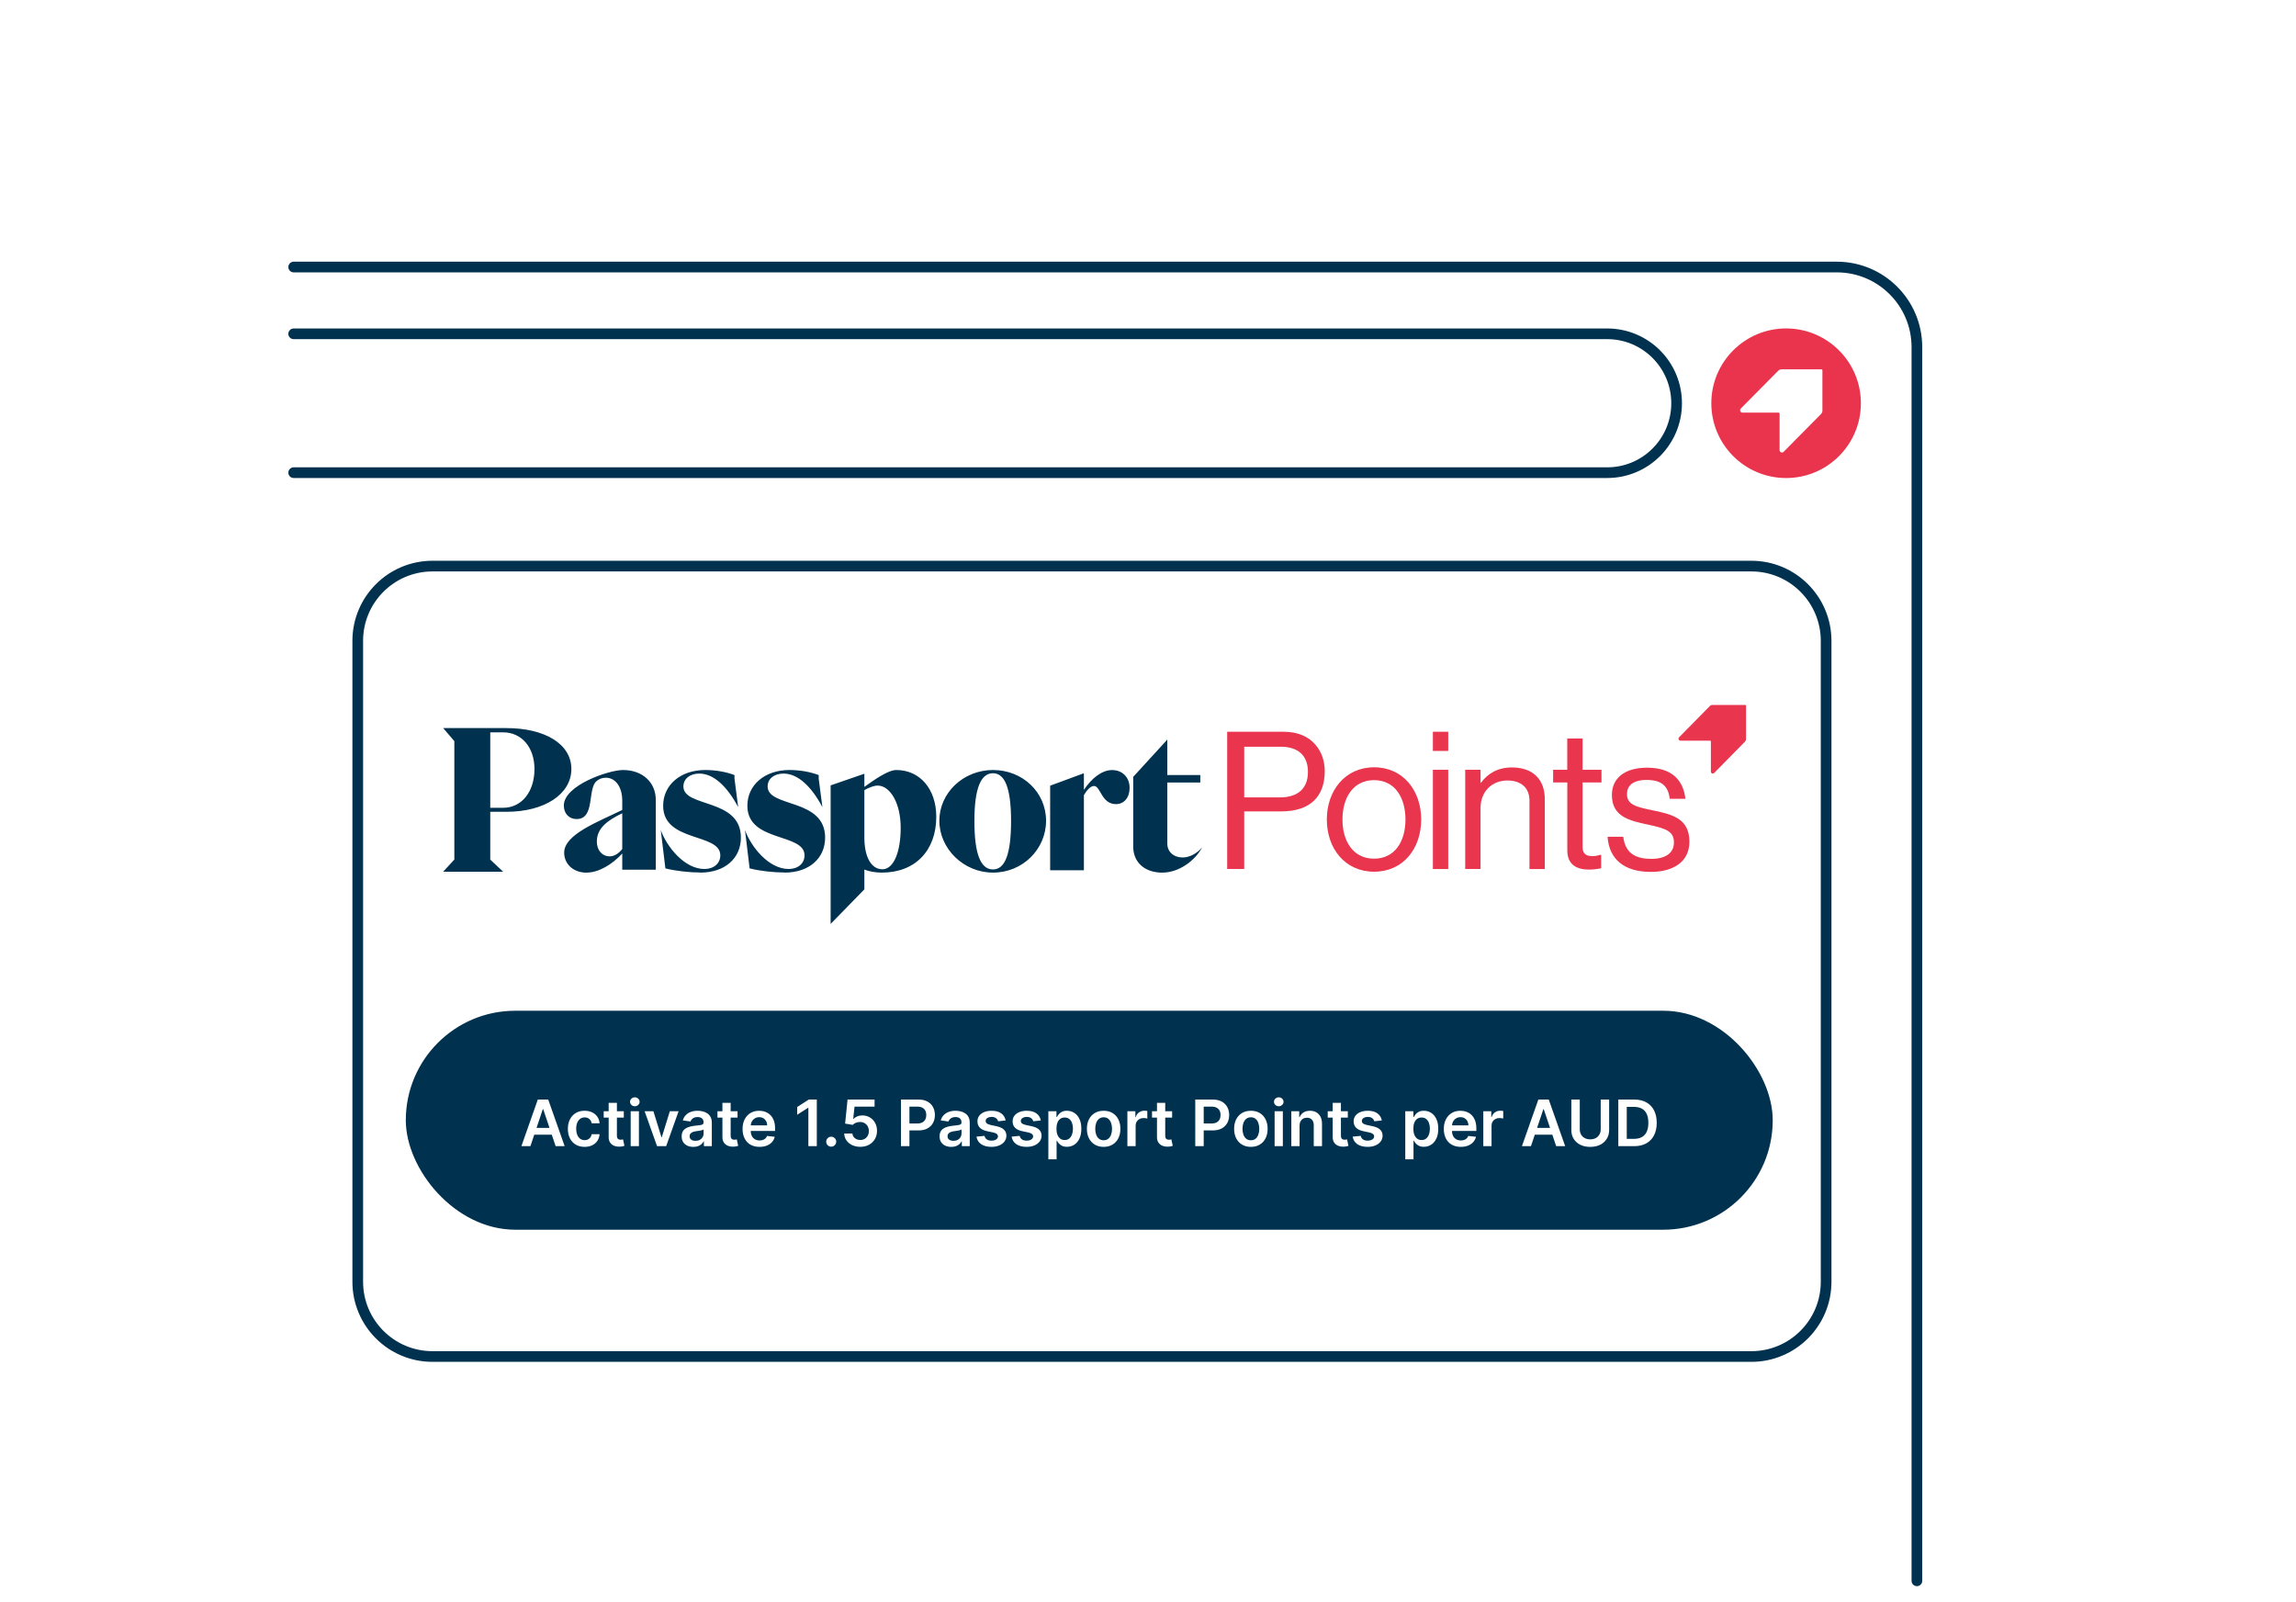 <svg width="430" height="300" viewBox="0 0 430 300" fill="none" xmlns="http://www.w3.org/2000/svg">
<path d="M81 106H328C335.732 106 342 112.268 342 120V240C342 247.732 335.732 254 328 254H81C73.268 254 67 247.732 67 240V120C67 112.268 73.268 106 81 106Z" fill="white" stroke="#003250" stroke-width="2"/>
<g filter="url(#filter0_d_2012_1273)">
<rect x="76" y="186" width="256" height="41" rx="20.5" fill="#003250"/>
<path d="M99.336 211.358H97.648L100.721 202.631H102.673L105.749 211.358H104.062L101.731 204.421H101.663L99.336 211.358ZM99.391 207.937H103.994V209.206H99.391V207.937ZM109.487 211.486C108.833 211.486 108.272 211.343 107.803 211.056C107.337 210.769 106.978 210.373 106.725 209.867C106.475 209.358 106.35 208.773 106.35 208.111C106.35 207.446 106.478 206.86 106.734 206.351C106.989 205.84 107.35 205.442 107.816 205.158C108.285 204.871 108.839 204.728 109.478 204.728C110.009 204.728 110.479 204.826 110.889 205.022C111.301 205.215 111.629 205.489 111.873 205.844C112.117 206.196 112.256 206.608 112.291 207.08H110.816C110.756 206.765 110.614 206.502 110.39 206.292C110.168 206.079 109.872 205.972 109.499 205.972C109.184 205.972 108.907 206.057 108.668 206.228C108.43 206.395 108.244 206.637 108.11 206.952C107.979 207.267 107.914 207.645 107.914 208.086C107.914 208.532 107.979 208.915 108.11 209.236C108.241 209.554 108.424 209.8 108.66 209.973C108.899 210.144 109.178 210.229 109.499 210.229C109.727 210.229 109.93 210.187 110.109 210.101C110.291 210.013 110.443 209.887 110.565 209.722C110.687 209.557 110.771 209.357 110.816 209.121H112.291C112.254 209.584 112.117 209.995 111.881 210.353C111.646 210.708 111.325 210.986 110.918 211.188C110.512 211.387 110.035 211.486 109.487 211.486ZM116.826 204.813V206.006H113.063V204.813H116.826ZM113.992 203.245H115.535V209.39C115.535 209.597 115.566 209.756 115.628 209.867C115.694 209.975 115.779 210.049 115.884 210.089C115.989 210.128 116.106 210.148 116.233 210.148C116.33 210.148 116.418 210.141 116.498 210.127C116.58 210.113 116.642 210.1 116.685 210.089L116.945 211.294C116.863 211.323 116.745 211.354 116.591 211.388C116.441 211.422 116.256 211.442 116.037 211.448C115.651 211.459 115.303 211.401 114.993 211.273C114.684 211.142 114.438 210.941 114.256 210.668C114.077 210.395 113.989 210.054 113.992 209.645V203.245ZM118.116 211.358V204.813H119.658V211.358H118.116ZM118.891 203.884C118.647 203.884 118.437 203.803 118.261 203.641C118.085 203.476 117.997 203.279 117.997 203.049C117.997 202.816 118.085 202.618 118.261 202.456C118.437 202.292 118.647 202.209 118.891 202.209C119.139 202.209 119.349 202.292 119.522 202.456C119.698 202.618 119.786 202.816 119.786 203.049C119.786 203.279 119.698 203.476 119.522 203.641C119.349 203.803 119.139 203.884 118.891 203.884ZM127.091 204.813L124.76 211.358H123.056L120.725 204.813H122.37L123.874 209.675H123.942L125.451 204.813H127.091ZM129.855 211.491C129.44 211.491 129.066 211.417 128.734 211.269C128.405 211.118 128.143 210.897 127.95 210.604C127.76 210.312 127.665 209.951 127.665 209.522C127.665 209.152 127.733 208.847 127.869 208.606C128.005 208.364 128.191 208.171 128.427 208.026C128.663 207.881 128.929 207.772 129.224 207.698C129.522 207.621 129.831 207.566 130.149 207.532C130.532 207.492 130.843 207.456 131.082 207.425C131.321 207.391 131.494 207.34 131.602 207.272C131.713 207.201 131.768 207.091 131.768 206.944V206.918C131.768 206.597 131.673 206.348 131.483 206.172C131.292 205.996 131.018 205.908 130.66 205.908C130.282 205.908 129.983 205.991 129.761 206.155C129.542 206.32 129.395 206.515 129.318 206.739L127.878 206.535C127.991 206.137 128.179 205.804 128.44 205.537C128.701 205.267 129.021 205.066 129.399 204.932C129.777 204.796 130.194 204.728 130.652 204.728C130.967 204.728 131.281 204.765 131.593 204.839C131.906 204.912 132.191 205.035 132.45 205.205C132.709 205.373 132.916 205.601 133.072 205.891C133.231 206.181 133.311 206.543 133.311 206.978V211.358H131.828V210.459H131.777C131.683 210.641 131.551 210.812 131.38 210.971C131.213 211.127 131.001 211.253 130.745 211.35C130.493 211.444 130.196 211.491 129.855 211.491ZM130.255 210.357C130.565 210.357 130.834 210.296 131.061 210.174C131.288 210.049 131.463 209.884 131.585 209.679C131.71 209.475 131.772 209.252 131.772 209.01V208.239C131.724 208.279 131.642 208.316 131.525 208.35C131.412 208.384 131.284 208.414 131.142 208.439C131 208.465 130.859 208.488 130.72 208.508C130.581 208.527 130.46 208.544 130.358 208.559C130.128 208.59 129.922 208.641 129.74 208.712C129.558 208.783 129.415 208.883 129.309 209.01C129.204 209.135 129.152 209.297 129.152 209.496C129.152 209.78 129.255 209.995 129.463 210.14C129.67 210.285 129.934 210.357 130.255 210.357ZM138.13 204.813V206.006H134.368V204.813H138.13ZM135.297 203.245H136.839V209.39C136.839 209.597 136.87 209.756 136.933 209.867C136.998 209.975 137.084 210.049 137.189 210.089C137.294 210.128 137.41 210.148 137.538 210.148C137.635 210.148 137.723 210.141 137.802 210.127C137.885 210.113 137.947 210.1 137.99 210.089L138.25 211.294C138.167 211.323 138.049 211.354 137.896 211.388C137.745 211.422 137.561 211.442 137.342 211.448C136.956 211.459 136.608 211.401 136.298 211.273C135.988 211.142 135.743 210.941 135.561 210.668C135.382 210.395 135.294 210.054 135.297 209.645V203.245ZM142.248 211.486C141.592 211.486 141.025 211.35 140.548 211.077C140.073 210.802 139.708 210.412 139.453 209.91C139.197 209.404 139.069 208.809 139.069 208.124C139.069 207.451 139.197 206.86 139.453 206.351C139.711 205.84 140.072 205.442 140.535 205.158C140.998 204.871 141.542 204.728 142.167 204.728C142.57 204.728 142.951 204.793 143.309 204.924C143.67 205.052 143.988 205.25 144.264 205.52C144.542 205.79 144.761 206.134 144.92 206.552C145.079 206.966 145.158 207.461 145.158 208.035V208.508H139.793V207.468H143.68C143.677 207.172 143.613 206.91 143.488 206.679C143.363 206.446 143.188 206.263 142.964 206.13C142.742 205.996 142.484 205.929 142.188 205.929C141.873 205.929 141.596 206.006 141.357 206.16C141.119 206.31 140.933 206.509 140.799 206.756C140.668 207 140.602 207.269 140.599 207.562V208.469C140.599 208.85 140.668 209.177 140.808 209.449C140.947 209.719 141.141 209.927 141.391 210.071C141.641 210.214 141.934 210.285 142.269 210.285C142.494 210.285 142.697 210.253 142.879 210.191C143.06 210.125 143.218 210.03 143.352 209.905C143.485 209.78 143.586 209.625 143.654 209.441L145.095 209.603C145.004 209.983 144.83 210.316 144.575 210.6C144.322 210.881 143.998 211.1 143.603 211.256C143.208 211.41 142.756 211.486 142.248 211.486ZM152.973 202.631V211.358H151.392V204.169H151.341L149.299 205.473V204.025L151.468 202.631H152.973ZM155.676 211.452C155.417 211.452 155.195 211.361 155.011 211.179C154.826 210.998 154.735 210.776 154.738 210.515C154.735 210.259 154.826 210.04 155.011 209.858C155.195 209.677 155.417 209.586 155.676 209.586C155.926 209.586 156.143 209.677 156.328 209.858C156.515 210.04 156.61 210.259 156.613 210.515C156.61 210.688 156.565 210.846 156.477 210.988C156.391 211.13 156.278 211.243 156.136 211.329C155.997 211.411 155.843 211.452 155.676 211.452ZM161.117 211.478C160.549 211.478 160.041 211.371 159.592 211.158C159.143 210.942 158.786 210.647 158.522 210.272C158.261 209.897 158.122 209.468 158.104 208.985H159.639C159.667 209.343 159.822 209.635 160.103 209.863C160.384 210.087 160.722 210.199 161.117 210.199C161.427 210.199 161.703 210.128 161.944 209.986C162.185 209.844 162.376 209.647 162.515 209.394C162.654 209.141 162.722 208.853 162.72 208.529C162.722 208.199 162.653 207.907 162.511 207.651C162.369 207.395 162.174 207.195 161.927 207.05C161.68 206.902 161.396 206.829 161.075 206.829C160.813 206.826 160.556 206.874 160.303 206.973C160.051 207.073 159.85 207.204 159.703 207.366L158.275 207.131L158.731 202.631H163.793V203.952H160.039L159.788 206.266H159.839C160.001 206.076 160.229 205.918 160.525 205.793C160.82 205.665 161.144 205.601 161.497 205.601C162.025 205.601 162.497 205.726 162.911 205.976C163.326 206.223 163.653 206.564 163.891 206.999C164.13 207.434 164.249 207.931 164.249 208.491C164.249 209.067 164.116 209.581 163.849 210.033C163.585 210.482 163.217 210.836 162.745 211.094C162.276 211.35 161.734 211.478 161.117 211.478ZM168.739 211.358V202.631H172.011C172.682 202.631 173.244 202.756 173.699 203.006C174.156 203.256 174.502 203.6 174.734 204.037C174.97 204.472 175.088 204.966 175.088 205.52C175.088 206.08 174.97 206.577 174.734 207.012C174.499 207.446 174.151 207.789 173.69 208.039C173.23 208.286 172.663 208.41 171.99 208.41H169.821V207.11H171.777C172.169 207.11 172.49 207.042 172.74 206.905C172.99 206.769 173.175 206.581 173.294 206.343C173.416 206.104 173.477 205.83 173.477 205.52C173.477 205.211 173.416 204.938 173.294 204.702C173.175 204.466 172.989 204.283 172.736 204.152C172.486 204.019 172.163 203.952 171.769 203.952H170.32V211.358H168.739ZM178.16 211.491C177.745 211.491 177.371 211.417 177.039 211.269C176.709 211.118 176.448 210.897 176.255 210.604C176.064 210.312 175.969 209.951 175.969 209.522C175.969 209.152 176.037 208.847 176.174 208.606C176.31 208.364 176.496 208.171 176.732 208.026C176.968 207.881 177.233 207.772 177.529 207.698C177.827 207.621 178.135 207.566 178.454 207.532C178.837 207.492 179.148 207.456 179.387 207.425C179.625 207.391 179.799 207.34 179.907 207.272C180.017 207.201 180.073 207.091 180.073 206.944V206.918C180.073 206.597 179.978 206.348 179.787 206.172C179.597 205.996 179.323 205.908 178.965 205.908C178.587 205.908 178.287 205.991 178.066 206.155C177.847 206.32 177.699 206.515 177.623 206.739L176.182 206.535C176.296 206.137 176.483 205.804 176.745 205.537C177.006 205.267 177.326 205.066 177.704 204.932C178.081 204.796 178.499 204.728 178.956 204.728C179.272 204.728 179.586 204.765 179.898 204.839C180.211 204.912 180.496 205.035 180.755 205.205C181.013 205.373 181.221 205.601 181.377 205.891C181.536 206.181 181.616 206.543 181.616 206.978V211.358H180.133V210.459H180.081C179.988 210.641 179.856 210.812 179.685 210.971C179.517 211.127 179.306 211.253 179.05 211.35C178.797 211.444 178.5 211.491 178.16 211.491ZM178.56 210.357C178.87 210.357 179.138 210.296 179.366 210.174C179.593 210.049 179.767 209.884 179.89 209.679C180.015 209.475 180.077 209.252 180.077 209.01V208.239C180.029 208.279 179.946 208.316 179.83 208.35C179.716 208.384 179.589 208.414 179.446 208.439C179.304 208.465 179.164 208.488 179.025 208.508C178.885 208.527 178.765 208.544 178.662 208.559C178.432 208.59 178.226 208.641 178.044 208.712C177.863 208.783 177.719 208.883 177.614 209.01C177.509 209.135 177.456 209.297 177.456 209.496C177.456 209.78 177.56 209.995 177.767 210.14C177.975 210.285 178.239 210.357 178.56 210.357ZM188.34 206.543L186.934 206.696C186.894 206.554 186.824 206.421 186.725 206.296C186.628 206.171 186.498 206.07 186.333 205.993C186.168 205.917 185.966 205.878 185.728 205.878C185.407 205.878 185.137 205.948 184.918 206.087C184.702 206.226 184.596 206.407 184.598 206.628C184.596 206.819 184.665 206.973 184.807 207.093C184.952 207.212 185.191 207.31 185.523 207.387L186.64 207.625C187.259 207.759 187.719 207.971 188.02 208.26C188.324 208.55 188.478 208.929 188.481 209.398C188.478 209.81 188.357 210.174 188.118 210.489C187.883 210.802 187.554 211.046 187.134 211.222C186.714 211.398 186.231 211.486 185.685 211.486C184.884 211.486 184.239 211.319 183.75 210.983C183.262 210.645 182.971 210.175 182.877 209.573L184.381 209.428C184.449 209.723 184.594 209.946 184.816 210.097C185.037 210.248 185.326 210.323 185.681 210.323C186.047 210.323 186.341 210.248 186.563 210.097C186.787 209.946 186.9 209.76 186.9 209.539C186.9 209.351 186.827 209.196 186.682 209.074C186.54 208.952 186.319 208.858 186.017 208.793L184.901 208.559C184.273 208.428 183.809 208.208 183.508 207.898C183.206 207.586 183.057 207.191 183.06 206.714C183.057 206.31 183.167 205.961 183.388 205.665C183.613 205.367 183.924 205.137 184.321 204.975C184.722 204.81 185.184 204.728 185.706 204.728C186.473 204.728 187.077 204.891 187.517 205.218C187.961 205.544 188.235 205.986 188.34 206.543ZM194.926 206.543L193.52 206.696C193.48 206.554 193.41 206.421 193.311 206.296C193.214 206.171 193.084 206.07 192.919 205.993C192.754 205.917 192.552 205.878 192.314 205.878C191.993 205.878 191.723 205.948 191.504 206.087C191.288 206.226 191.182 206.407 191.184 206.628C191.182 206.819 191.251 206.973 191.393 207.093C191.538 207.212 191.777 207.31 192.109 207.387L193.226 207.625C193.845 207.759 194.305 207.971 194.606 208.26C194.91 208.55 195.064 208.929 195.066 209.398C195.064 209.81 194.943 210.174 194.704 210.489C194.468 210.802 194.14 211.046 193.72 211.222C193.299 211.398 192.816 211.486 192.271 211.486C191.47 211.486 190.825 211.319 190.336 210.983C189.848 210.645 189.557 210.175 189.463 209.573L190.967 209.428C191.035 209.723 191.18 209.946 191.402 210.097C191.623 210.248 191.912 210.323 192.267 210.323C192.633 210.323 192.927 210.248 193.149 210.097C193.373 209.946 193.486 209.76 193.486 209.539C193.486 209.351 193.413 209.196 193.268 209.074C193.126 208.952 192.905 208.858 192.603 208.793L191.487 208.559C190.859 208.428 190.395 208.208 190.093 207.898C189.792 207.586 189.643 207.191 189.646 206.714C189.643 206.31 189.753 205.961 189.974 205.665C190.199 205.367 190.51 205.137 190.907 204.975C191.308 204.81 191.77 204.728 192.292 204.728C193.059 204.728 193.663 204.891 194.103 205.218C194.547 205.544 194.821 205.986 194.926 206.543ZM196.339 213.813V204.813H197.856V205.895H197.945C198.025 205.736 198.137 205.567 198.282 205.388C198.427 205.206 198.623 205.052 198.87 204.924C199.117 204.793 199.432 204.728 199.816 204.728C200.321 204.728 200.777 204.857 201.184 205.116C201.593 205.371 201.917 205.75 202.155 206.253C202.397 206.753 202.517 207.367 202.517 208.094C202.517 208.813 202.4 209.424 202.164 209.927C201.928 210.429 201.607 210.813 201.201 211.077C200.794 211.341 200.334 211.473 199.82 211.473C199.445 211.473 199.134 211.411 198.887 211.286C198.64 211.161 198.441 211.01 198.29 210.834C198.142 210.655 198.027 210.486 197.945 210.327H197.881V213.813H196.339ZM197.851 208.086C197.851 208.509 197.911 208.88 198.03 209.198C198.152 209.516 198.327 209.765 198.554 209.944C198.785 210.12 199.063 210.208 199.39 210.208C199.731 210.208 200.016 210.117 200.246 209.935C200.476 209.75 200.65 209.499 200.766 209.181C200.885 208.86 200.945 208.495 200.945 208.086C200.945 207.679 200.887 207.319 200.77 207.003C200.654 206.688 200.481 206.441 200.25 206.262C200.02 206.083 199.733 205.993 199.39 205.993C199.06 205.993 198.78 206.08 198.55 206.253C198.32 206.427 198.145 206.669 198.026 206.982C197.91 207.294 197.851 207.662 197.851 208.086ZM206.694 211.486C206.054 211.486 205.5 211.346 205.032 211.064C204.563 210.783 204.199 210.39 203.941 209.884C203.685 209.378 203.557 208.787 203.557 208.111C203.557 207.435 203.685 206.843 203.941 206.334C204.199 205.826 204.563 205.431 205.032 205.15C205.5 204.868 206.054 204.728 206.694 204.728C207.333 204.728 207.887 204.868 208.356 205.15C208.824 205.431 209.187 205.826 209.442 206.334C209.701 206.843 209.83 207.435 209.83 208.111C209.83 208.787 209.701 209.378 209.442 209.884C209.187 210.39 208.824 210.783 208.356 211.064C207.887 211.346 207.333 211.486 206.694 211.486ZM206.702 210.25C207.049 210.25 207.339 210.155 207.571 209.965C207.804 209.772 207.978 209.513 208.091 209.189C208.208 208.866 208.266 208.505 208.266 208.107C208.266 207.706 208.208 207.344 208.091 207.02C207.978 206.694 207.804 206.434 207.571 206.241C207.339 206.047 207.049 205.951 206.702 205.951C206.347 205.951 206.052 206.047 205.816 206.241C205.583 206.434 205.408 206.694 205.292 207.02C205.178 207.344 205.121 207.706 205.121 208.107C205.121 208.505 205.178 208.866 205.292 209.189C205.408 209.513 205.583 209.772 205.816 209.965C206.052 210.155 206.347 210.25 206.702 210.25ZM211.139 211.358V204.813H212.635V205.904H212.703C212.823 205.526 213.027 205.235 213.317 205.03C213.609 204.823 213.943 204.719 214.318 204.719C214.403 204.719 214.499 204.723 214.604 204.732C214.712 204.738 214.801 204.748 214.872 204.762V206.181C214.807 206.158 214.703 206.138 214.561 206.121C214.422 206.101 214.287 206.091 214.156 206.091C213.875 206.091 213.622 206.152 213.398 206.275C213.176 206.394 213.002 206.56 212.874 206.773C212.746 206.986 212.682 207.232 212.682 207.51V211.358H211.139ZM219.517 204.813V206.006H215.754V204.813H219.517ZM216.683 203.245H218.226V209.39C218.226 209.597 218.257 209.756 218.32 209.867C218.385 209.975 218.47 210.049 218.575 210.089C218.68 210.128 218.797 210.148 218.925 210.148C219.021 210.148 219.109 210.141 219.189 210.127C219.271 210.113 219.334 210.1 219.377 210.089L219.636 211.294C219.554 211.323 219.436 211.354 219.283 211.388C219.132 211.422 218.948 211.442 218.729 211.448C218.342 211.459 217.994 211.401 217.685 211.273C217.375 211.142 217.129 210.941 216.948 210.668C216.769 210.395 216.68 210.054 216.683 209.645V203.245ZM223.852 211.358V202.631H227.125C227.795 202.631 228.358 202.756 228.812 203.006C229.27 203.256 229.615 203.6 229.848 204.037C230.084 204.472 230.201 204.966 230.201 205.52C230.201 206.08 230.084 206.577 229.848 207.012C229.612 207.446 229.264 207.789 228.804 208.039C228.343 208.286 227.777 208.41 227.103 208.41H224.934V207.11H226.89C227.282 207.11 227.603 207.042 227.853 206.905C228.103 206.769 228.288 206.581 228.407 206.343C228.53 206.104 228.591 205.83 228.591 205.52C228.591 205.211 228.53 204.938 228.407 204.702C228.288 204.466 228.102 204.283 227.849 204.152C227.599 204.019 227.277 203.952 226.882 203.952H225.433V211.358H223.852ZM234.268 211.486C233.629 211.486 233.075 211.346 232.606 211.064C232.137 210.783 231.774 210.39 231.515 209.884C231.259 209.378 231.131 208.787 231.131 208.111C231.131 207.435 231.259 206.843 231.515 206.334C231.774 205.826 232.137 205.431 232.606 205.15C233.075 204.868 233.629 204.728 234.268 204.728C234.907 204.728 235.461 204.868 235.93 205.15C236.399 205.431 236.761 205.826 237.016 206.334C237.275 206.843 237.404 207.435 237.404 208.111C237.404 208.787 237.275 209.378 237.016 209.884C236.761 210.39 236.399 210.783 235.93 211.064C235.461 211.346 234.907 211.486 234.268 211.486ZM234.276 210.25C234.623 210.25 234.913 210.155 235.146 209.965C235.379 209.772 235.552 209.513 235.666 209.189C235.782 208.866 235.84 208.505 235.84 208.107C235.84 207.706 235.782 207.344 235.666 207.02C235.552 206.694 235.379 206.434 235.146 206.241C234.913 206.047 234.623 205.951 234.276 205.951C233.921 205.951 233.626 206.047 233.39 206.241C233.157 206.434 232.982 206.694 232.866 207.02C232.752 207.344 232.695 207.706 232.695 208.107C232.695 208.505 232.752 208.866 232.866 209.189C232.982 209.513 233.157 209.772 233.39 209.965C233.626 210.155 233.921 210.25 234.276 210.25ZM238.714 211.358V204.813H240.256V211.358H238.714ZM239.489 203.884C239.245 203.884 239.035 203.803 238.858 203.641C238.682 203.476 238.594 203.279 238.594 203.049C238.594 202.816 238.682 202.618 238.858 202.456C239.035 202.292 239.245 202.209 239.489 202.209C239.736 202.209 239.946 202.292 240.12 202.456C240.296 202.618 240.384 202.816 240.384 203.049C240.384 203.279 240.296 203.476 240.12 203.641C239.946 203.803 239.736 203.884 239.489 203.884ZM243.385 207.523V211.358H241.842V204.813H243.317V205.925H243.394C243.544 205.559 243.784 205.267 244.114 205.052C244.446 204.836 244.857 204.728 245.345 204.728C245.797 204.728 246.19 204.824 246.526 205.017C246.864 205.211 247.125 205.491 247.31 205.857C247.497 206.223 247.59 206.668 247.587 207.191V211.358H246.044V207.429C246.044 206.992 245.93 206.65 245.703 206.402C245.479 206.155 245.168 206.032 244.77 206.032C244.5 206.032 244.26 206.091 244.05 206.211C243.842 206.327 243.679 206.496 243.56 206.718C243.443 206.939 243.385 207.208 243.385 207.523ZM252.423 204.813V206.006H248.661V204.813H252.423ZM249.59 203.245H251.132V209.39C251.132 209.597 251.163 209.756 251.226 209.867C251.291 209.975 251.377 210.049 251.482 210.089C251.587 210.128 251.703 210.148 251.831 210.148C251.928 210.148 252.016 210.141 252.095 210.127C252.178 210.113 252.24 210.1 252.283 210.089L252.543 211.294C252.46 211.323 252.342 211.354 252.189 211.388C252.038 211.422 251.854 211.442 251.635 211.448C251.249 211.459 250.901 211.401 250.591 211.273C250.281 211.142 250.036 210.941 249.854 210.668C249.675 210.395 249.587 210.054 249.59 209.645V203.245ZM258.793 206.543L257.387 206.696C257.347 206.554 257.277 206.421 257.178 206.296C257.081 206.171 256.951 206.07 256.786 205.993C256.621 205.917 256.419 205.878 256.181 205.878C255.86 205.878 255.59 205.948 255.371 206.087C255.155 206.226 255.049 206.407 255.052 206.628C255.049 206.819 255.118 206.973 255.26 207.093C255.405 207.212 255.644 207.31 255.976 207.387L257.093 207.625C257.712 207.759 258.172 207.971 258.473 208.26C258.777 208.55 258.931 208.929 258.934 209.398C258.931 209.81 258.81 210.174 258.571 210.489C258.336 210.802 258.008 211.046 257.587 211.222C257.167 211.398 256.684 211.486 256.138 211.486C255.337 211.486 254.692 211.319 254.204 210.983C253.715 210.645 253.424 210.175 253.33 209.573L254.834 209.428C254.902 209.723 255.047 209.946 255.269 210.097C255.491 210.248 255.779 210.323 256.134 210.323C256.5 210.323 256.794 210.248 257.016 210.097C257.241 209.946 257.353 209.76 257.353 209.539C257.353 209.351 257.28 209.196 257.135 209.074C256.993 208.952 256.772 208.858 256.471 208.793L255.354 208.559C254.726 208.428 254.262 208.208 253.961 207.898C253.66 207.586 253.51 207.191 253.513 206.714C253.51 206.31 253.62 205.961 253.841 205.665C254.066 205.367 254.377 205.137 254.775 204.975C255.175 204.81 255.637 204.728 256.16 204.728C256.927 204.728 257.53 204.891 257.971 205.218C258.414 205.544 258.688 205.986 258.793 206.543ZM263.182 213.813V204.813H264.699V205.895H264.789C264.868 205.736 264.981 205.567 265.125 205.388C265.27 205.206 265.466 205.052 265.714 204.924C265.961 204.793 266.276 204.728 266.66 204.728C267.165 204.728 267.621 204.857 268.027 205.116C268.437 205.371 268.76 205.75 268.999 206.253C269.241 206.753 269.361 207.367 269.361 208.094C269.361 208.813 269.243 209.424 269.008 209.927C268.772 210.429 268.451 210.813 268.044 211.077C267.638 211.341 267.178 211.473 266.664 211.473C266.289 211.473 265.978 211.411 265.731 211.286C265.483 211.161 265.285 211.01 265.134 210.834C264.986 210.655 264.871 210.486 264.789 210.327H264.725V213.813H263.182ZM264.695 208.086C264.695 208.509 264.755 208.88 264.874 209.198C264.996 209.516 265.171 209.765 265.398 209.944C265.628 210.12 265.907 210.208 266.233 210.208C266.574 210.208 266.86 210.117 267.09 209.935C267.32 209.75 267.493 209.499 267.61 209.181C267.729 208.86 267.789 208.495 267.789 208.086C267.789 207.679 267.731 207.319 267.614 207.003C267.498 206.688 267.324 206.441 267.094 206.262C266.864 206.083 266.577 205.993 266.233 205.993C265.904 205.993 265.624 206.08 265.394 206.253C265.164 206.427 264.989 206.669 264.87 206.982C264.753 207.294 264.695 207.662 264.695 208.086ZM273.58 211.486C272.924 211.486 272.357 211.35 271.88 211.077C271.405 210.802 271.04 210.412 270.785 209.91C270.529 209.404 270.401 208.809 270.401 208.124C270.401 207.451 270.529 206.86 270.785 206.351C271.043 205.84 271.404 205.442 271.867 205.158C272.33 204.871 272.874 204.728 273.499 204.728C273.902 204.728 274.283 204.793 274.641 204.924C275.002 205.052 275.32 205.25 275.596 205.52C275.874 205.79 276.093 206.134 276.252 206.552C276.411 206.966 276.491 207.461 276.491 208.035V208.508H271.125V207.468H275.012C275.009 207.172 274.945 206.91 274.82 206.679C274.695 206.446 274.52 206.263 274.296 206.13C274.074 205.996 273.816 205.929 273.52 205.929C273.205 205.929 272.928 206.006 272.689 206.16C272.451 206.31 272.265 206.509 272.131 206.756C272 207 271.934 207.269 271.931 207.562V208.469C271.931 208.85 272 209.177 272.14 209.449C272.279 209.719 272.473 209.927 272.723 210.071C272.973 210.214 273.266 210.285 273.601 210.285C273.826 210.285 274.029 210.253 274.211 210.191C274.392 210.125 274.55 210.03 274.684 209.905C274.817 209.78 274.918 209.625 274.986 209.441L276.427 209.603C276.336 209.983 276.162 210.316 275.907 210.6C275.654 210.881 275.33 211.1 274.935 211.256C274.54 211.41 274.089 211.486 273.58 211.486ZM277.796 211.358V204.813H279.291V205.904H279.359C279.479 205.526 279.683 205.235 279.973 205.03C280.266 204.823 280.6 204.719 280.975 204.719C281.06 204.719 281.155 204.723 281.26 204.732C281.368 204.738 281.457 204.748 281.528 204.762V206.181C281.463 206.158 281.359 206.138 281.217 206.121C281.078 206.101 280.943 206.091 280.813 206.091C280.531 206.091 280.278 206.152 280.054 206.275C279.832 206.394 279.658 206.56 279.53 206.773C279.402 206.986 279.338 207.232 279.338 207.51V211.358H277.796ZM286.719 211.358H285.031L288.104 202.631H290.055L293.132 211.358H291.445L289.114 204.421H289.046L286.719 211.358ZM286.774 207.937H291.377V209.206H286.774V207.937ZM299.783 202.631H301.364V208.333C301.364 208.958 301.216 209.508 300.921 209.982C300.628 210.456 300.216 210.827 299.685 211.094C299.154 211.358 298.533 211.491 297.823 211.491C297.11 211.491 296.488 211.358 295.956 211.094C295.425 210.827 295.013 210.456 294.721 209.982C294.428 209.508 294.282 208.958 294.282 208.333V202.631H295.863V208.201C295.863 208.564 295.942 208.888 296.101 209.172C296.263 209.456 296.491 209.679 296.783 209.841C297.076 210 297.422 210.08 297.823 210.08C298.223 210.08 298.57 210 298.863 209.841C299.158 209.679 299.385 209.456 299.544 209.172C299.704 208.888 299.783 208.564 299.783 208.201V202.631ZM306.04 211.358H303.082V202.631H306.1C306.966 202.631 307.71 202.806 308.332 203.155C308.957 203.502 309.438 204 309.773 204.651C310.108 205.302 310.276 206.08 310.276 206.986C310.276 207.895 310.107 208.677 309.769 209.33C309.433 209.983 308.949 210.485 308.315 210.834C307.685 211.184 306.926 211.358 306.04 211.358ZM304.663 209.991H305.963C306.571 209.991 307.078 209.88 307.484 209.658C307.891 209.434 308.196 209.1 308.401 208.657C308.605 208.211 308.707 207.654 308.707 206.986C308.707 206.319 308.605 205.765 308.401 205.324C308.196 204.881 307.894 204.55 307.493 204.331C307.095 204.11 306.601 203.999 306.01 203.999H304.663V209.991Z" fill="white"/>
</g>
<g clip-path="url(#clip0_2012_1273)">
<path d="M229.837 137.017H240.387C243.04 137.017 245.101 137.915 246.405 139.498C247.472 140.757 248.101 142.442 248.101 144.386C248.101 149.098 245.447 151.931 239.922 151.931H233.019V162.715H229.828V137.017H229.837ZM233.019 149.311H239.676C243.25 149.311 244.955 147.478 244.955 144.534C244.955 141.442 243.077 139.822 239.858 139.822H233.019V149.311Z" fill="#E9354D"/>
<path d="M248.493 153.449C248.493 148.061 251.894 143.673 257.347 143.673C262.799 143.673 266.164 148.061 266.164 153.449C266.164 158.837 262.836 163.224 257.347 163.224C251.858 163.224 248.493 158.837 248.493 153.449ZM263.219 153.449C263.219 149.348 261.24 146.08 257.338 146.08C253.435 146.08 251.42 149.348 251.42 153.449C251.42 157.55 253.435 160.781 257.338 160.781C261.24 160.781 263.219 157.541 263.219 153.449Z" fill="#E9354D"/>
<path d="M268.353 137.017H271.225V140.609H268.353V137.017ZM268.353 144.136H271.225V162.724H268.353V144.136Z" fill="#E9354D"/>
<path d="M277.27 146.58H277.343C278.656 144.821 280.498 143.701 283.151 143.701C286.972 143.701 289.315 145.821 289.315 149.672V162.725H286.443V149.922C286.443 147.515 284.884 146.145 282.303 146.145C279.404 146.145 277.279 148.228 277.279 151.283V162.715H274.407V144.136H277.279V146.58H277.27Z" fill="#E9354D"/>
<path d="M290.865 144.136H293.519V138.276H296.391V144.136H299.929V146.506H296.391V158.587C296.391 159.883 297.066 160.308 298.233 160.308C298.798 160.308 299.436 160.16 299.755 160.058H299.865V162.576C299.19 162.725 298.415 162.826 297.567 162.826C295.233 162.826 293.528 161.854 293.528 159.235V146.506H290.874V144.136H290.865Z" fill="#E9354D"/>
<path d="M301.068 156.68H304.004C304.396 159.92 306.521 160.818 309.247 160.818C312.256 160.818 313.496 159.485 313.496 157.763C313.496 155.68 312.083 155.143 308.718 154.421C305.108 153.662 301.88 152.912 301.88 148.848C301.88 145.756 304.214 143.747 308.463 143.747C312.995 143.747 315.229 145.941 315.648 149.57H312.712C312.429 147.126 311.116 146.043 308.39 146.043C305.664 146.043 304.706 147.228 304.706 148.7C304.706 150.709 306.475 151.107 309.63 151.755C313.314 152.514 316.396 153.338 316.396 157.615C316.396 161.354 313.387 163.261 309.174 163.261C304.15 163.261 301.351 160.855 301.068 156.68Z" fill="#E9354D"/>
<path d="M83 163.224H94.224L91.817 160.956V152.005H94.863C101.975 152.005 107.008 148.7 107.008 143.988C107.008 139.276 101.984 136.332 94.863 136.332H83L85.088 138.776V160.947L83 163.215V163.224ZM91.817 137.128H94.224C97.689 137.128 100.096 139.933 100.096 143.997C100.096 148.274 97.689 151.255 94.224 151.255H91.817V137.128Z" fill="#003250"/>
<path d="M217.72 163.391C220.692 163.391 223.765 161.253 225.142 158.661C224.175 159.818 222.762 160.558 221.513 160.558C219.79 160.558 218.613 159.503 218.613 157.929V146.524H224.795V145.117H218.613V138.489L212.231 145.46V158.179C212.094 161.373 214.264 163.4 217.72 163.4M202.994 162.937V148.885C203.514 147.978 204.234 147.172 204.891 147.172C206.131 147.172 206.268 150.57 209.003 150.57C210.526 150.57 211.556 149.339 211.556 147.524C211.556 145.562 210.207 144.192 208.274 144.192C206.34 144.192 204.407 145.765 202.994 147.904V144.784L196.675 147.117V162.947H202.994V162.937ZM185.971 162.799C183.591 162.799 182.488 159.753 182.488 153.717C182.488 147.682 183.664 144.784 185.971 144.784C188.278 144.784 189.353 147.802 189.353 153.717C189.353 159.957 188.214 162.799 185.971 162.799ZM185.971 163.391C191.533 163.391 195.909 159.012 195.909 153.68C195.909 148.348 191.524 144.182 185.971 144.182C180.418 144.182 175.923 148.459 175.923 153.68C175.923 158.901 180.445 163.391 185.971 163.391ZM165.227 162.762C163.294 162.762 161.945 160.697 161.881 157.05V147.941C162.847 147.413 163.713 147.098 164.37 147.098C166.686 147.098 168.683 150.357 168.683 154.986C168.683 159.614 167.333 162.799 165.227 162.771M161.881 166.529V162.826C162.884 163.215 164.023 163.391 165.163 163.391C171.446 163.391 175.348 159.216 175.348 152.949C175.348 147.728 172.275 144.182 167.853 144.182C166.33 144.182 163.741 146.006 161.881 147.339V144.877L155.562 147.061V173L161.881 166.529ZM146.936 163.391C151.559 163.391 154.531 160.688 154.531 156.837C154.531 149.403 143.763 151.264 143.763 147.265C143.763 145.83 144.976 144.849 146.736 144.849C149.462 144.849 151.978 147.302 154.021 151.125L153.328 145.793V145.127C151.842 144.562 149.909 144.182 147.839 144.182C143.216 144.182 139.97 146.987 139.97 150.875C139.97 157.781 150.675 155.921 150.675 160.16C150.675 161.669 149.462 162.715 147.702 162.715C143.936 162.715 140.626 158.513 139.523 155.421L140.389 162.604C142.359 163.095 144.912 163.373 146.945 163.373M131.162 163.391C135.785 163.391 138.757 160.688 138.757 156.837C138.757 149.403 127.989 151.264 127.989 147.265C127.989 145.83 129.201 144.849 130.961 144.849C133.688 144.849 136.204 147.302 138.247 151.125L137.554 145.793V145.127C136.067 144.562 134.134 144.182 132.065 144.182C127.442 144.182 124.196 146.987 124.196 150.875C124.196 157.781 134.9 155.921 134.9 160.16C134.9 161.669 133.688 162.715 131.928 162.715C128.162 162.715 124.852 158.513 123.749 155.421L124.615 162.604C126.585 163.095 129.138 163.373 131.171 163.373M114.193 160.345C112.78 160.345 111.777 159.225 111.777 157.578C111.777 155.124 113.673 153.652 116.536 152.282V158.975C115.916 159.744 115.123 160.345 114.193 160.345ZM109.844 163.391C112.087 163.391 114.603 161.919 116.536 159.818V162.845H122.819V149.792C122.819 146.46 120.302 144.182 116.673 144.182C114.047 144.182 105.595 147.024 105.595 150.838C105.595 152.31 106.561 153.366 107.975 153.366C111.531 153.366 109.944 147.654 111.768 146.219C112.251 145.83 112.807 145.627 113.464 145.627C115.223 145.627 116.536 147.274 116.536 149.94V151.662C112.05 153.875 105.659 156.217 105.659 159.651C105.659 161.827 107.418 163.4 109.835 163.4" fill="#003250"/>
<path d="M320.207 132.222L314.463 138.054C314.235 138.286 314.399 138.684 314.718 138.684H320.298C320.362 138.684 320.417 138.739 320.417 138.804V144.469C320.417 144.803 320.809 144.969 321.037 144.729L326.781 138.897C326.918 138.758 327 138.573 327 138.369V132.12C327 132.056 326.945 132 326.881 132H320.718C320.526 132 320.335 132.074 320.198 132.222" fill="#E9354D"/>
</g>
<path d="M359 296V65C359 56.716 352.284 50 344 50H55" stroke="#003250" stroke-width="2" stroke-linecap="round"/>
<path d="M55 88.505H301C308.18 88.505 314 82.685 314 75.505V75.505C314 68.325 308.18 62.505 301 62.505H55" stroke="#003250" stroke-width="2" stroke-linecap="round"/>
<circle cx="334.505" cy="75.505" r="14.005" fill="#EA334C"/>
<path d="M333.019 69.426L326.02 76.498C325.743 76.778 325.941 77.264 326.336 77.264H333.131C333.21 77.264 333.283 77.331 333.283 77.418V84.284C333.283 84.683 333.764 84.883 334.041 84.603L341.041 77.531C341.206 77.365 341.305 77.131 341.305 76.891V69.312C341.305 69.232 341.239 69.159 341.153 69.159H333.652C333.415 69.159 333.19 69.252 333.026 69.426" fill="white"/>
<defs>
<filter id="filter0_d_2012_1273" x="67.856" y="181.114" width="272.288" height="57.288" filterUnits="userSpaceOnUse" color-interpolation-filters="sRGB">
<feFlood flood-opacity="0" result="BackgroundImageFix"/>
<feColorMatrix in="SourceAlpha" type="matrix" values="0 0 0 0 0 0 0 0 0 0 0 0 0 0 0 0 0 0 127 0" result="hardAlpha"/>
<feOffset dy="3.258"/>
<feGaussianBlur stdDeviation="4.072"/>
<feComposite in2="hardAlpha" operator="out"/>
<feColorMatrix type="matrix" values="0 0 0 0 0.835 0 0 0 0 0.82 0 0 0 0 0.78 0 0 0 0.5 0"/>
<feBlend mode="normal" in2="BackgroundImageFix" result="effect1_dropShadow_2012_1273"/>
<feBlend mode="normal" in="SourceGraphic" in2="effect1_dropShadow_2012_1273" result="shape"/>
</filter>
<clipPath id="clip0_2012_1273">
<rect width="244" height="41" fill="white" transform="translate(83 132)"/>
</clipPath>
</defs>
</svg>
